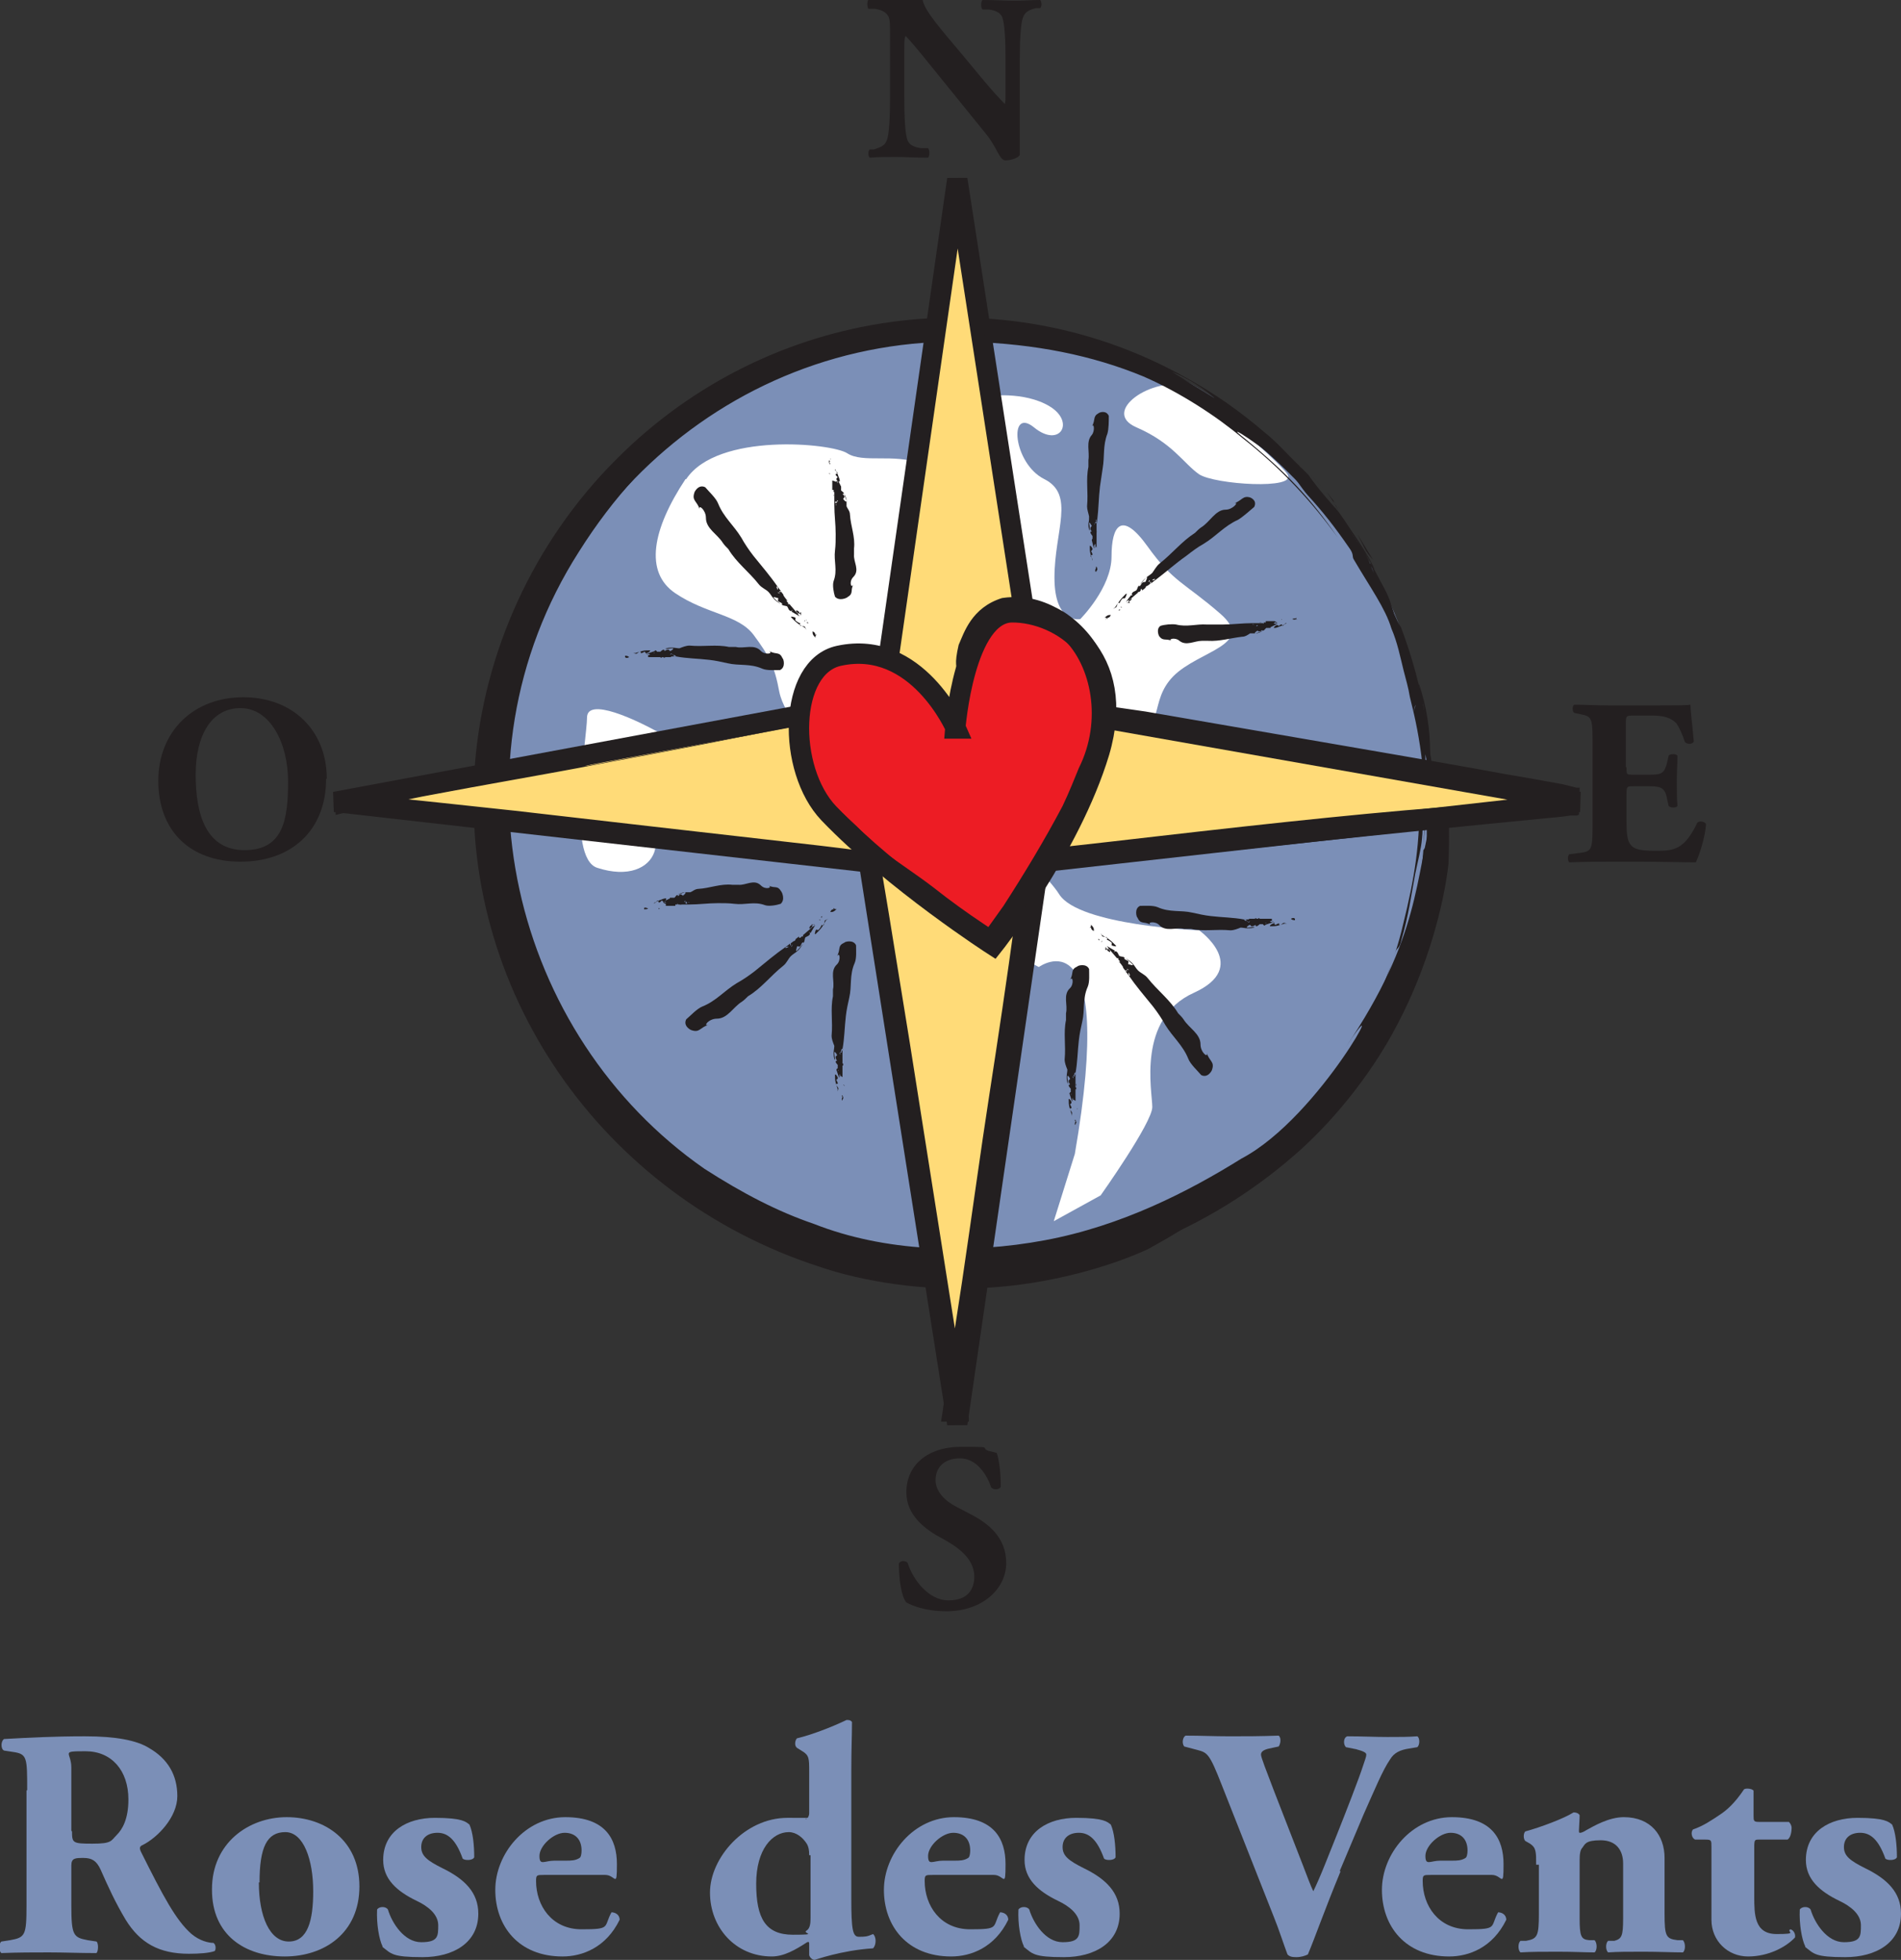 <svg viewBox="0 0 279.8 288.4" version="1.1" xmlns="http://www.w3.org/2000/svg" id="Layer_1">
  
  <rect x="0" y="0" width="279.8" height="288.4" fill="#333333" stroke="none"/>
  
  <defs>
    <style>
      .st0 {
        fill: #231f20;
      }

      .st1 {
        fill: #7b8fb7;
      }

      .st2 {
        fill: #ffdb78;
      }

      .st2, .st3 {
        stroke: #231f20;
        stroke-width: 3px;
      }

      .st4 {
        fill: #fff;
      }

      .st3 {
        fill: #ed1c24;
      }

      .st5 {
        fill: none;
      }
    </style>
  </defs>
  <g>
    <circle r="69.5" cy="117" cx="141.1" class="st1"></circle>
    <g>
      <circle r="69.5" cy="117" cx="141.1" class="st5"></circle>
      <g>
        <path d="M202.1,82.4l-2.3-3.8,1,2c.4.8.8,1.2,1.3,1.8Z" class="st0"></path>
        <polygon points="197.5 75.2 197 74.6 196.6 74.1 197.5 75.2" class="st0"></polygon>
        <path d="M192.5,69.4c.9,1,1.8,2,2.6,2.9-.7-.8-1.6-1.8-2.6-2.9Z" class="st0"></path>
        <path d="M196.4,74.1c-.2-.4-.3-.6.2,0h0s-1.4-1.8-1.4-1.8c.5.7.9,1.3,1.2,1.8Z" class="st0"></path>
        <path d="M196.4,74.1c.2.4.6,1,.7,1.2-.2-.4-.4-.8-.7-1.2Z" class="st0"></path>
        <path d="M193.9,73.7c-.5-.5,0-.7-1.1-1.7-2.4-2.6-4.7-4.5-7.2-6.6-1.1-1-2.8-2.7-4-3.5-2.8-2.2-11-5.9-6.4-3.3,6.8,3.9,10.9,7.3,15.8,12.3,4.2,4,7.4,8.6,10.6,13.6.7,1.5,1.4,2.9,2,4.3-.9-1.8-1.5-3.9-2.8-5.9-1.4-2.8-4-5.5-7-9.2Z" class="st0"></path>
        <path d="M210.8,113.2c0-.8-.3-2.3-.3-2.3,0-3.4-.5-7-1.7-10.4l.2,1.6c.5,2,.6,2.2.4.4.4,4.2,1,8,1.1,12,.1-.3.3-.2.3-1.3Z" class="st0"></path>
        <polygon points="210.7 116.9 210.5 114.6 210.5 114.7 210.7 117 210.7 116.9" class="st0"></polygon>
        <path d="M180,59.2c-8.4-5.6-17.5-9.1-26.7-10.8-.7,0-1.2,0-2.2-.2l-2.1-.5c-1.3-.2-2.7-.2-4-.3h-1.4s0,0,0,0c-.8,0-.5.1,0,.2.5,0,1,.2,1.4.2-.3,0-1-.2-1.4-.2-.6,0-1.3-.2-2.2-.2-1.2,0-2.5.2-3.9.2,1.5-.1,2.8-.2,3.9-.2h2.3s.7,0,.7,0c-3.1-.3-6.2,0-9.3,0-.7,0-1.4.1-1.9.2-2.2.4-4.4.8-5.8.8l-1.6.4h.3c-.2,0-.4,0-.6,0-2.3.6-4.6,1-6.8,1.9l-4.3,1.9s-1,.3-1.5.5c-.5.4-1.3.9-2.3,1.4,1.2-.4,2.3-.8,3.3-1.1,1.5-.4,3.1-1.7,5-1.9-1.9.2-3.5,1.5-5,1.9-1,.4-2.1.7-3.3,1.1-2,.9-4.5,2.4-6.6,3.4,2.3-1.7,4.5-2.8,6.6-3.4.9-.5,1.7-1,2.3-1.4.5-.1,1.5-.5,1.5-.5l4.3-1.9c-4.4,1.5-8.7,3.3-12.8,5.7-26.7,15.2-40.7,46.9-32.8,78.2,4.2,16.8,14.4,31.4,27.9,40.9,27.1,19.1,64.1,16.6,89.5-5.5,4.9-4.2,11.1-11.3,15.3-19.5,4.3-8.2,6.7-17.2,7.4-23.4.6-16.7-2.3-8-2.3-7.4-2.7,9.4-1.7,18-12.9,34.5,7.5-11.4-3.5,10.1-15.3,16.3-7.7,4.8-17.6,9.9-28.9,12-11.2,2.1-23.6,1.7-34-2.4-5.3-1.8-10.5-4.5-16.1-8.1-28.2-19.6-38.3-59.8-18.5-90.8,5.1-8.1,11-14.4,17.5-19.3,4.8-3.5,10.6-6.3,15.2-7.8,7.1-2.7,13.6-4,19.9-4.5-7,.5-12.1,1.6-19.4,4.3-4.9,1.9,3.1-2.1,6.6-2.8,1.4-.5,3.8-.5,5.3-.8,3.2-.6,6.1-1.1,9.6-1.3,1.5-.2,1.3.3,2.1.2,4.7,0,8.5-.2,11.4.5,2.3.3,4.3,1.1,6.2,1.6,1.2.3,2.5.7,3.7,1.1l2.5.8c-.6-.4-.8-.6-.9-.9,1.2.5,2.8,1.1,4,1.7-1.1-.6-2.8-1.2-4-1.7.2.3.3.5.9.9,5.9,1.9,12.6,5.1,18,9.3h0c-3.1-2.5-6.4-4.6-9.9-6.8,1.5.9,1.3.9-.6,0l-1.3-.9c3.3,1.3,6.4,3.2,9,5.3,0,0,1.3.8,1.9,1.2.9.7.7.8.8,1.1l1.9,1.4c-1.2-1.2-5.2-4.6-5.2-4.6Z" class="st0"></path>
        <path d="M141.1,47.3c.6,0,1.2,0,1.9,0-2.6-.3-5.2.1-7.8.1,1.4.2,3.6,0,5.9-.2Z" class="st0"></path>
      </g>
    </g>
  </g>
  <path d="M100.9,70.5c-4.9,7.4-6.1,13.7-1.5,16.8,4.6,3.1,9.2,3.1,11.5,6.1,2.3,3.1,3.1,4.6,3.8,8.4.8,3.8,4.6,6.9,4.6,6.9,0,0,5.3-3.8,8.4,4.6,3.1,8.4,4.6,10.7,4.6,10.7,0,0,3.8.8,5.3,3.8,1.5,3.1,3.6,2.5,6.1,6.9,2.5,4.3,9.2,7.6,9.2,7.6,0,0,11.5-8.4,5.3,27.5l-3.1,9.9,6.9-3.8s7.6-10.7,7.6-13-2.3-13,6.1-16.8.8-9.2.8-9.2c0,0-17.7-.7-20.6-5.3s-16.8-16-16.8-16c0,0,20.6-5.3,26.7-6.9,6.1-1.5,3.1-5.3,6.9-9.2,3.8-3.8,12.2-4.6,6.9-9.2-5.3-4.6-6.9-4.6-10.7-9.9-3.8-5.3-5.3-3.1-5.3,1.5s-4.6,9.2-4.6,9.2c0,0-3.8.8-3.8-6.1s3.1-12.2-1.5-14.5c-4.6-2.3-5.3-10.7-1.5-7.6,3.8,3.1,6.1-.8,2.3-3.1-3.8-2.3-9.2-1.5-9.2-1.5l-4.6,6.1s-1.5,5.3-5.3,3.8c-3.8-1.5-8.4,0-10.7-1.5-2.3-1.5-19.1-3.1-23.7,3.8Z" class="st4"></path>
  <path d="M174.9,56.8c-5.3-1.5-13,3.8-7.6,6.1,5.3,2.3,6.9,5.3,9.2,6.9,2.3,1.5,14.5,2.3,13,0-1.5-2.3-14.5-13-14.5-13Z" class="st4"></path>
  <path d="M98.6,108.7c-5.3-3.1-12.2-6.1-12.2-3.1s-3.1,20.6,1.5,22.1c4.6,1.5,7.6,0,8.4-2.3.8-2.3,2.3-16.8,2.3-16.8Z" class="st4"></path>
  <g>
    <path d="M176.8,176.7c-33,19.7-75.7,9-95.4-24-19.7-33-9-75.7,24-95.4,33-19.7,75.7-9,95.4,24,19.7,33,9,75.7-24,95.4Z" class="st5"></path>
    <g>
      <path d="M202.2,151.6l2.1-3.9-1.2,1.9c-.5.8-.6,1.3-.9,2Z" class="st0"></path>
      <polygon points="205.9 143.9 206.2 143.2 206.4 142.6 205.9 143.9" class="st0"></polygon>
      <path d="M208.3,136.7c-.4,1.3-.8,2.5-1.1,3.8.4-1.1.7-2.3,1.1-3.8Z" class="st0"></path>
      <path d="M206.3,142.4c.2-.4.4-.6.2.2h0s.8-2.1.8-2.1c-.3.8-.7,1.4-.9,2Z" class="st0"></path>
      <path d="M206.3,142.4c-.2.4-.6,1-.7,1.3.2-.4.5-.8.7-1.3Z" class="st0"></path>
      <path d="M205.4,140.1c.2-.7.6-.4.9-1.9,1-3.4,1.4-6.4,2-9.6.3-1.5.9-3.8,1-5.2.4-3.5-.6-12.5-.4-7.2.2,7.9-.7,13-2.4,19.9-1.3,5.6-3.6,10.8-6.3,16.1-.9,1.4-1.8,2.7-2.7,4,1.1-1.7,2.5-3.3,3.6-5.4,1.7-2.6,2.7-6.2,4.3-10.7Z" class="st0"></path>
      <path d="M180.1,174.9c.6-.5,1.8-1.4,1.8-1.4,2.9-1.8,5.7-4.1,8.1-6.8l-1.3,1c-1.5,1.4-1.6,1.6-.1.5-3.3,2.5-6.4,5-9.8,7.1.3,0,.3.1,1.3-.4Z" class="st0"></path>
      <polygon points="176.9 176.7 178.8 175.4 178.7 175.4 176.8 176.7 176.9 176.7" class="st0"></polygon>
      <path d="M210.7,120.7c.5-10.1-1.2-19.7-4.5-28.4-.4-.6-.6-1.1-1-2l-.7-2.1c-.5-1.3-1.2-2.4-1.8-3.6l-.7-1.3h0c-.4-.7-.4-.4-.2,0,.2.5.4.9.5,1.3,0-.2-.4-.9-.5-1.3-.2-.6-.5-1.2-.9-2-.7-1-1.4-2.1-2.2-3.2.9,1.2,1.6,2.3,2.2,3.2l1.1,2,.4.6c-1.3-2.8-3.2-5.3-4.9-7.9-.4-.6-.8-1.1-1.2-1.5-1.5-1.7-2.9-3.4-3.7-4.6l-1.2-1.2.2.3-.4-.5c-1.7-1.6-3.2-3.4-5.1-4.9l-3.8-2.7s-.8-.7-1.2-1.1c-.6-.3-1.4-.7-2.3-1.2,1,.8,1.8,1.6,2.7,2.2,1.1,1.1,3,1.8,4.2,3.3-1.2-1.5-3.1-2.2-4.2-3.3-.8-.7-1.7-1.4-2.7-2.2-1.9-1.2-4.4-2.6-6.3-3.9,2.6,1.1,4.7,2.5,6.3,3.9.9.5,1.7,1,2.3,1.2.4.4,1.2,1.1,1.2,1.1l3.8,2.7c-3.5-3-7.3-5.7-11.5-8-26.8-15.1-61.2-10.8-83.9,12-12.3,12.3-19.5,28.5-20.8,44.9-2.5,33,18.6,63.5,50.7,73.9,6.1,2.1,15.4,3.7,24.6,3.1,9.2-.5,18.2-3.1,23.8-5.7,14.7-8.1,5.7-6.1,5.1-5.8-9.4,2.5-16.4,7.8-36.2,6.6,13.6.6-10.5,2.2-21.8-4.8-8.1-4.2-17.5-10-25.1-18.6-7.5-8.5-13.6-19.4-15.4-30.4-1.2-5.4-1.5-11.4-1.3-18,2.3-34.3,31.7-63.6,68.5-62.5,9.6.3,18,2,25.5,5.1,5.5,2.4,10.8,5.9,14.5,9,6,4.7,10.4,9.6,14.1,14.7-4-5.8-7.6-9.6-13.6-14.5-4.1-3.2,3.4,1.6,5.8,4.2,1.2.9,2.4,3,3.4,4.1,2.2,2.4,4,4.7,6,7.6.9,1.2.4,1.3.8,1.9,2.4,4.1,4.6,7.1,5.5,10.1.9,2.1,1.3,4.2,1.8,6.2.3,1.2.7,2.5.9,3.8l.6,2.5c0-.7.1-1,.3-1.3.2,1.3.5,3,.6,4.3,0-1.3-.4-3-.6-4.3-.1.3-.3.6-.3,1.3,1.4,6.1,2.1,13.5,1.3,20.2h0c.5-4,.6-7.9.7-12.1,0,1.8-.1,1.6-.3-.5v-1.6c.7,3.5.6,7.1.2,10.5,0,0,0,1.5,0,2.3-.2,1.1-.3,1-.5,1.3l-.2,2.3c.4-1.6,1.3-6.8,1.3-6.8Z" class="st0"></path>
      <path d="M200.9,81.2c.3.5.6,1.1.9,1.7-1.1-2.4-2.8-4.4-4.1-6.6.6,1.3,1.9,3.1,3.2,4.9Z" class="st0"></path>
    </g>
  </g>
  <path d="M150.1,17.2c0,2.3,0,4.5,0,5.6-.2.4-1.2.8-2.1.8s-1.2-1.8-2.8-3.8l-8.1-10c-2-2.5-3.2-3.9-3.8-4.5-.2.3-.2.9-.2,2.2v6.8c0,2.8.1,5.4.5,6.4.3.7,1.1,1,2,1.1h1c.3.4.2,1.2,0,1.4-1.9,0-3.3-.1-4.7-.1s-2.6,0-3.9.1c-.2-.2-.3-.9,0-1.2h.6c.9-.3,1.6-.5,1.9-1.3.4-.9.5-3.6.5-6.4V5.5c0-1.9,0-2.5-.2-3-.3-.6-.8-1-2-1.2h-1c-.2-.4-.2-1.3.1-1.4,1.6,0,3.4.1,4.8.1S135.1,0,135.8,0c.3,1.6,2.6,4.2,5.8,8l2.9,3.5c1.5,1.8,2.6,3,3.4,3.8.1-.3.1-.9.1-1.6v-4.8c0-2.8-.1-5.4-.5-6.4-.3-.7-1.1-1-2-1.1h-.9c-.3-.4-.2-1.2,0-1.4,1.9,0,3.2.1,4.7.1S151.8,0,153.1,0c.2.2.3.9,0,1.2h-.6c-.9.2-1.6.5-1.9,1.3-.4.9-.5,3.6-.5,6.4v8.3Z" class="st0"></path>
  <path d="M239.4,113c0,1,0,1,1,1h2.4c1.8,0,2.2-.2,2.6-1.9l.2-.9c.2-.3,1.1-.3,1.3,0,0,1.1-.1,2.4-.1,3.7s0,2.6.1,3.7c-.2.3-1,.3-1.3,0l-.2-.9c-.3-1.7-.8-2-2.6-2h-2.4c-.9,0-1,0-1,1.1v4.2c0,1.6.1,2.7.6,3.3.5.6,1.1.9,3.7.9s4.2-.1,6.1-4.1c.3-.4,1.2-.2,1.3.2-.1,1.8-1,4.6-1.5,5.6-1.9,0-5.2-.1-8.1-.1h-4.5c-1.7,0-3.4,0-6,.1-.3-.2-.3-1,0-1.2l1.6-.2c1.6-.2,1.8-.5,1.8-3.7v-13c0-3.2-.2-3.4-1.8-3.7l-.9-.2c-.3-.2-.3-1,0-1.2,1.6,0,3.4.1,5,.1h7.4c2.2,0,4.2,0,4.7-.1,0,.6.3,3.1.5,5.4-.1.4-.9.5-1.3.1-.4-1.2-.9-2.3-1.3-2.8-.7-.7-1.7-1.1-3.4-1.1h-2.8c-1.2,0-1.2,0-1.2,1.4v6.1Z" class="st0"></path>
  <path d="M139.3,237.1c-3.2,0-5.2-.9-5.9-1.3-.7-.8-1.1-3.3-1.1-5.7.2-.5,1-.5,1.3-.1.7,2.3,3,5.5,6,5.5s3.8-1.8,3.8-3.5c0-2.8-2.7-4.5-4.7-5.6-2.5-1.3-5.3-3.4-5.3-6.8,0-3.9,3-6.7,8.1-6.7s2.6.1,4,.6c.5.1.8.2,1.2.3.3.8.6,2.7.6,5-.2.4-1,.5-1.4.1-.6-1.8-2.1-4.3-4.6-4.3s-3.6,1.5-3.6,3.2,1.4,3.1,3.2,4l2.3,1.2c2.2,1.2,4.9,3.2,4.9,7s-3.5,7.1-8.8,7.1Z" class="st0"></path>
  <path d="M48,114.6c0,7.6-5.1,12.2-12.6,12.2s-12.1-4.6-12.1-11.9,5.2-12.3,12.5-12.3,12.3,4.9,12.3,12ZM35.4,104.2c-4.3,0-6.6,4-6.6,9.8s1.5,11.1,7.2,11.1,6.4-4.5,6.4-10.1-2.6-10.8-7-10.8Z" class="st0"></path>
  <polygon points="152.9 104 232.4 118 152.9 126.9 140.9 209.5 127.9 126.9 49.3 118 129.9 103 140.9 26.4 152.9 104" class="st2"></polygon>
  <g>
    <polygon points="152.9 104 232.4 118 152.9 126.9 140.9 209.5 127.9 126.9 49.3 118 129.9 103 140.9 26.4 152.9 104" class="st5"></polygon>
    <g>
      <path d="M145,50.3l-1-6.3.4,3.2c.2,1.4.4,2.1.6,3.1Z" class="st0"></path>
      <polygon points="143.2 38.1 143 36.9 142.8 36 143.2 38.1" class="st0"></polygon>
      <path d="M141.4,27c.3,2,.6,3.8.9,5.6-.2-1.6-.5-3.5-.9-5.6Z" class="st0"></path>
      <path d="M142.7,35.8c0-.7,0-1,.2.1h0s-.6-3.3-.6-3.3c.2,1.2.3,2.2.4,3.2Z" class="st0"></path>
      <path d="M142.7,35.8c0,.7.2,1.7.2,2.1,0-.6-.1-1.3-.2-2.1Z" class="st0"></path>
      <path d="M141.1,33.2c-.2-1.1.2-.9-.2-3.1l-.3-1.9-.2-.9v-.5c0,0-.1-.2-.1-.2h0c-.3-.1,2.6-.1,1.4-.1h0s0,0,0,0h0s0,0,0,0h0c0,0-.4,3.7-.4,3.7-.3,2.4-.6,4.7-.9,7.1-.2,2.2-1.1,5.7-1.4,7.9-.7,5.2-2.1,18.5-1,10.7.8-5.9,1.5-10.7,2.1-15.4l1-7,.5-3.6.3-1.9v-1c.1,0,.2-.2.2-.2h0c-3.9-.1-1.1-.1-1.9-.1h0s0,0,0,0h0s0,0,0,0v.5c1.5,8.5,3,16.7,4.4,25.4.4,2.4.7,4.7,1.1,7.1-.4-3-.8-6.1-1.3-9.5-.6-4.5-1.9-9.9-3-16.9Z" class="st0"></path>
      <path d="M152,97c-.2-1.1-.6-3.3-.6-3.3-.5-5-1.4-10.1-2.3-15.3l.2,2.3c.5,3,.6,3.3.3.6.7,6.1,1.6,11.7,2.5,17.6,0-.4.2-.3,0-2Z" class="st0"></path>
      <polygon points="152.7 102.4 152.1 98.9 152.1 99.1 152.7 102.5 152.7 102.4" class="st0"></polygon>
      <path d="M137.5,49.2c-2.1,14.7-4.1,28.5-6.1,42,0,1-.1,1.8-.4,3.2l-.6,3.2c-.4,1.7-.3,4.5-1.2,5.3l-2.1.4h0c-1.1.3-.8.2,0,.2.8-.1,1.5-.2,2.1-.3-.4,0-1.4.2-2.1.3-.9.1-2,.3-3.2.5-1.8.4-3.6.7-5.6,1.1,2.2-.4,4-.8,5.6-1.1l3.3-.7,1-.2-13.4,2.4c-1,.2-2,.4-2.8.5-3.2.6-6.4,1.3-8.5,1.5l-2.4.4h.5c-.4,0-.6,0-.9,0l-10.1,1.8-6.7,1.4s-1.5.2-2.3.3c-.9.3-2.2.6-3.7.9,1.8-.2,3.5-.4,5.1-.7,2.3-.3,5-1.3,7.8-1.5-2.8.2-5.4,1.2-7.8,1.5-1.6.2-3.2.4-5.1.7-3.2.7-7.3,1.4-10.7,1.8,4.1-.9,7.6-1.4,10.7-1.8,1.5-.3,2.8-.6,3.7-.9.8,0,2.3-.3,2.3-.3l6.7-1.4c-6.6,1.2-13.3,2.4-20.1,3.7-5.5,1-10.9,2-16.3,3l-4,.7c-.2.5-.9-.9-.8,1.2h1c0,.1,2,.4,2,.4l8.1,1,32.3,3.8c10.8,1.2,21.6,2.5,32.6,3.8l2.1.2c-.4-1.1,0,.9,0,1.2l.6,4.1,1.3,8.3c.9,5.6,1.7,11.2,2.6,16.9,1.9,12.4,3.8,24.6,5.6,36.5l1.4,9,.7,4.5.2,1.1v.3s0,.1,0,.1h0c.9,0-2,0,2,0h0s0,0,0,0v-.6c0,0,.4-2.2.4-2.2l2.7-17.6c1.8-11.6,3.5-23,5.2-34.3l2.5-16.9,1.2-8.4.3-2.1v-.3s0,0,0,0c.3-.3-2.3,2.2-1.2,1.2h0s.1,0,.1,0h.5c0,0,1.1-.2,1.1-.2l4.2-.5c22.5-2.5,45-4.9,68.7-7.2,1.1-.1,2.3-.2,3.6-.4h.9c0,0,.2-.1.2-.1h.1s0,0,0,0c0,.9.2-7.7.1-4h0s0,0,0,0h-.5c0,0-2-.5-2-.5-2.7-.5-5.5-1-8.5-1.5-5.9-1.1-12.3-2.2-18.7-3.3-12.8-2.2-25.5-4.4-34.2-5.9-23.4-3.5-11.6,0-10.5.3,14.1,3.7,25.4,5,54.4,10.9-9.9-1.9-6.2-1.5,2.3,0,4.2.7,9.7,1.7,15.2,2.8l1,.2h.5c0,0,.3.1.3.1h0s0,0,0,0c.1-3.7,0-1,0-1.8h0s-.1,0-.1,0l-2.1.2-4.2.4c-2.7.2-5.3.4-7.7.6-13.7.9-30.3,2.7-47.7,4.7-4.3.5-8.7,1-13.2,1.5l-3.3.4h-.8c0,0-.4.1-.4.1h0c1.5-1.4-2,2-1.7,1.6h0s0,.1,0,.1v.2s-.3,1.7-.3,1.7l-.9,6.6c-1.2,8.8-2.5,17.5-3.8,25.9-1.3,8.4-2.5,17.3-4,27.4-1,6.5-2,12.9-2.9,19.4l-.2,1.2h0c1.8,0-4.1,0,4.1,0h0c0,0,0-.2,0-.2v-.3s-.1-.6-.1-.6l-.4-2.4-.7-4.8-1.5-9.5-6-38-3.1-19.1-.8-4.8-.4-2.4v-.3c1.5,1.5-2.2-2.1-1.8-1.7h0s0,0,0,0h-.2s-.6,0-.6,0h-1.2c0-.1-9.8-1.2-9.8-1.2-13.1-1.5-26.4-3-40.2-4.6-7.3-.8-14.1-1.5-20.7-2.2l-4.9-.5h-.6c0,0-.3,0-.3,0h0s0,0,0,0c0,1.5-.1-3.3.1,3.3h0s0,0,0,0h.1s1.2-.3,1.2-.3l2.3-.5c3.1-.6,6.2-1.3,9.2-1.9,8.9-1.7,18.4-3.3,25.6-4.7,11.3-2.1,21.1-4,30.4-5.9-10.4,2-18,3.5-29.7,5.7-7.8,1.5,5.3-1.4,10.4-2.5,2.2-.5,5.7-.8,7.9-1.2,4.8-.9,9.2-1.9,14.3-2.9,2.2-.5,2-.1,3.1-.3,1.7-.3,3.4-.7,4.9-1,.6-.4-.4.8,1.4-1v-.6c0,0,.2-1.1.2-1.1l.2-2.2c.3-2.8.6-5.3.9-7.6.5-3.4,1-6.5,1.5-9.5.3-1.9.6-3.8.9-5.8l.5-3.9c-.2,1-.4,1.4-.6,1.7.3-1.9.7-4.5,1-6.3-.3,1.9-.7,4.5-1,6.3.2-.3.4-.7.6-1.7,1.1-9.3,2.5-20,3.8-30h0c-.8,6-1.6,11.6-2.7,17.6.4-2.6.5-2.3,0,.7l-.5,2.3c.7-5.2,1.3-10.4,2.2-15.3,0,0,.2-2.2.4-3.3.3-1.6.4-1.5.5-1.9l.5-3.5c-.5,2.4-1.8,10-1.8,10Z" class="st0"></path>
      <path d="M123.8,104c.8-.2,1.8-.3,2.8-.5l-11.2,2c2-.2,5.2-.9,8.4-1.5Z" class="st0"></path>
    </g>
  </g>
  <path d="M140.6,107.2s1.3-17.1,8.4-17.1,17,6.4,12.8,20.6c-4.3,14.2-15.6,28.4-15.6,28.4,0,0-14.6-9.4-24.2-19.4-6.2-6.5-6-21.6,1.5-23.2,11.5-2.5,17.2,10.7,17.2,10.7Z" class="st3"></path>
  <g>
    <path d="M140.6,107.2s1.3-17.1,8.4-17.1,17,6.4,12.8,20.6c-4.3,14.2-15.6,28.4-15.6,28.4,0,0-14.6-9.4-24.2-19.4-6.2-6.5-6-21.6,1.5-23.2,11.5-2.5,17.2,10.7,17.2,10.7Z" class="st5"></path>
    <g>
      <path d="M124.9,95.8l-1.5.2h.8c.3,0,.5,0,.7-.2Z" class="st0"></path>
      <polygon points="122.1 96.4 121.8 96.4 121.6 96.6 122.1 96.4" class="st0"></polygon>
      <path d="M120,98c.4-.3.6-.7,1-.9-.4.2-.7.5-1,.9Z" class="st0"></path>
      <path d="M121.7,96.7c-.2,0-.3,0,0-.1h0s-.7.5-.7.5l.7-.3Z" class="st0"></path>
      <path d="M121.7,96.7c.2,0,.4-.1.5-.1-.2,0-.3,0-.5.1Z" class="st0"></path>
      <path d="M121.8,98.1c-.1.2-.3-.2-.6.2-.7.8-1.1,1.6-1.5,2.5-.1.4-.8,1-.8,1.5-.3,1.1-.1,4,0,2.3.4-2.4.8-4.1,2.1-5.7,1-1.4,2.6-1.9,4.5-2.2h1.5c-.6,0-1.3-.2-2.1,0-1,0-2.2.5-3.2,1.4Z" class="st0"></path>
      <path d="M134.9,99.3c-.2-.1-.7-.4-.7-.4-.7-.9-1.9-1.5-3-1.9l.4.4c.6.3.7.2.2,0,1.2.8,2.2,1.6,3.2,2.4,0-.1,0-.2-.2-.5Z" class="st0"></path>
      <polygon points="135.7 100.3 135.1 99.8 135.1 99.8 135.7 100.3 135.7 100.3" class="st0"></polygon>
      <path d="M117.8,103c-.7,3.3-.5,6.5.2,9.5.1.2.2.4.3.7v.7c.1,0,.6,1.3.6,1.3l.2.4h0c.1.2.2.1.1,0v-.5c0,0,0,.3,0,.5l.2.7.6,1.1c-.3-.4-.5-.8-.6-1.1l-.4-.7v-.2c.3.9.8,1.9,1.3,2.7.1.2.3.4.4.5.5.5,1,1.1,1.2,1.5l.4.4h0c0,0,.1,0,.1,0l1.6,1.7,1.2.9s.2.3.3.5c.2,0,.5.2.8.5l-.7-1c-.3-.5-1.1-.5-1.3-1.2.2.7,1,.7,1.3,1.2l.7,1c.6.4,1.2,1.1,1.7,1.7-.8-.5-1.3-1.2-1.7-1.7-.3-.2-.5-.4-.8-.5,0-.2-.3-.5-.3-.5l-1.2-.9c1.1,1.1,2.2,2.1,3.3,3.2,3.7,3.4,7.5,6.4,11.4,9.3,2,1.5,4,2.9,6,4.3.7,0-.4.6,1.7.3l.6-.7,1.2-1.5,2.3-3.1c3.3-4.6,6.2-9.3,8.7-14.1,2.4-4.8,4.5-9.6,4.8-15.2.4-5.4-2.3-11.4-7.5-14.7-2.1-1.2-4.9-2.6-9-2-4.5,1.4-5.6,5.1-6.4,6.9-1.3,5.6,1.1,3.1,1.2,3,1.1-1.4,1.7-2.6,2.6-4.1,1-1.4,2.4-3.3,5.3-2.4-4.3-.7,3.7-1.1,6.3,2.6,4.1,3.9,5.8,12,2.3,19-.7,1.7-1.4,3.5-2.4,5.6-2.7,5.1-5.6,9.9-8.7,14.7l-2.5,3.5-.6.9-.2.2h0c1.2-.2-2.7.4,2.7-.4h0s0,0,0,0h0s-.1-.1-.1-.1l-.5-.3-1.8-1.2c-2.4-1.6-4.9-3.4-7.3-5.3-2.6-2-5-3.5-7.2-5.2-1.6-1.3-3.1-2.8-4.2-3.9-1.9-1.8-3.5-3.1-4.6-4.7,1.2,1.8,2.5,2.8,4.4,4.6,1.3,1.2-1.2-.5-2.1-1.3-.4-.3-.7-1.1-1.1-1.4-.7-.7-1.3-1.4-1.9-2.3-.3-.4,0-.5,0-.7-.7-1.3-1.5-2.3-1.7-3.3-.2-.7-.2-1.4-.3-2.1v-1.3c-.1,0-.3-.8-.3-.8,0,.2-.2.3-.3.4,0-.4,0-1,0-1.4,0,.4,0,1,0,1.4.1,0,.2-.2.3-.4-.3-2-.3-4.4.3-6.5h0c-.4,1.3-.7,2.5-1,3.8.1-.6.2-.5.2.2l-.2.5c0-1.2,0-2.4.5-3.4,0,0,0-.5.1-.7.2-.3.2-.3.4-.3l.3-.7c-.4.4-1.1,2-1.1,2Z" class="st0"></path>
      <path d="M119.5,116.3l-.3-.6c.3.8.7,1.6,1.2,2.3,0-.5-.6-1-.9-1.7Z" class="st0"></path>
    </g>
  </g>
  <g>
    <line y2="135.4" x2="190.9" y1="134.7" x1="167.3" class="st5"></line>
    <g>
      <path d="M189,135h-.2s.1,0,.1,0c0,0,0,0,.1,0Z" class="st0"></path>
      <polygon points="188.5 134.9 188.5 134.9 188.5 134.9 188.5 134.9" class="st0"></polygon>
      <path d="M188.1,135h.2s-.2,0-.2,0Z" class="st0"></path>
      <path d="M188.5,135.1s0,0,0-.1h0s-.1,0-.1,0h.1Z" class="st0"></path>
      <path d="M188.5,135.1h0c0,.1,0,0,0,0Z" class="st0"></path>
      <path d="M188.3,136.1s0-.3-.1-.2c-.2,0-.4.2-.5.2,0,0-.2-.3-.3-.2-.2,0-.7.4-.4.4.4,0,.7,0,1.1-.1l1-.3h.3s-.4-.1-.4-.1c-.2,0-.4.3-.6.3Z" class="st0"></path>
      <path d="M190.7,135.2s-.1,0-.1,0c-.2-.2-.4-.1-.6,0h0c.1.1.1,0,0,0,.2.2.4.2.6.2,0,0,0-.2,0-.2Z" class="st0"></path>
      <polygon points="190.9 135.4 190.8 135.4 190.8 135.4 190.9 135.4 190.9 135.4" class="st0"></polygon>
      <path d="M187.2,135.2h-1.6s0,0-.1,0h-.1c0-.1-.2-.1-.2-.1h0s0,0,0,0c0,0,0,0,0,.1h0c0,.1,0,0,0,0h-.1c0,0-.2,0-.2,0h.2s.1,0,.1,0h0s-.5,0-.5,0h-.1c-.1,0-.2,0-.3,0h0s0,0,0,0h0s-.4,0-.4,0l-.3.2s0,0,0-.1h-.1c0,.1.2.4.2.4,0,.1.2-.3.3,0,0-.3-.2.2-.3,0l-.2-.2c-.1,0-.3,0-.4-.2.2-.1.3,0,.4.2h.1c0,0,0,0,0,0l.3-.2h-.8c-1.6-.3-3.2-.3-4.9-.5-.9-.1-1.8-.3-2.7-.5-1.7-.4-3.3,0-5.1-.8-.7-.3-1.9-.2-2.6-.2-.9.4-.5,1.7-.4,1.7.5,1.1.9.5,2,1.1-.7-.4.6-.6,1.2,0,1,1.1,2.5.3,3.7.6.3,0,.6,0,1,0,1.9.4,3.7,0,5.8.2.5,0,1-.2,1.5-.4.3,0,.7.1,1,.1.4,0,.8,0,1.1-.2-.4,0-.7.1-1.1.1-.3,0,.2-.4.4-.4,0,0,.2.3.3.2.2,0,.3-.1.5-.2,0,0,0,.2.1.2.3,0,.5-.4.6-.3h.4c0,.1.2.2.2.2h.1c0,0,0-.4,0-.4h.2c0,.1-.2,0-.2,0v.3c0,0,1.2-.4,1.2-.4h0c-.2,0-.4,0-.6-.2,0,0,0,.1,0,.2h0c.2-.2.4-.3.6,0,0,0,0,0,.1,0,0,0,0,.1,0,.2h.1c0-.2-.4-.4-.4-.4Z" class="st0"></path>
      <path d="M185,135.1h.1s-.4,0-.4,0c0,.1.2.1.3,0Z" class="st0"></path>
    </g>
  </g>
  <g>
    <line y2="136.2" x2="160.4" y1="157.6" x1="178.7" class="st5"></line>
    <g>
      <path d="M161.6,138.2l.2.2v-.2c0,0,0,0-.2,0Z" class="st0"></path>
      <polygon points="161.9 138.6 162 138.7 162 138.7 161.9 138.6" class="st0"></polygon>
      <path d="M162.3,139l-.2-.2.2.2Z" class="st0"></path>
      <path d="M162.1,138.6c0,0,0,0,0,0h0s.1,0,.1,0v-.2Z" class="st0"></path>
      <path d="M162.1,138.6h0c0-.1,0,0,0,0Z" class="st0"></path>
      <path d="M163,138.1c0,0-.2.2,0,.2.2.1.4.2.6.4.1,0,0,.4,0,.4.2.1.9.3.6,0-.4-.4-.6-.6-1-.9l-1-.6-.2-.3.2.4c0,.2.5.1.8.3Z" class="st0"></path>
      <path d="M160.4,136.5c0,0,.2,0,.2,0,0,.3.2.4.4.5v-.2c0,0-.1,0,0,0,0-.3-.2-.5-.4-.7,0,0-.1.1,0,.2Z" class="st0"></path>
      <polygon points="160.4 136.2 160.5 136.3 160.5 136.3 160.4 136.2 160.4 136.2" class="st0"></polygon>
      <path d="M163.2,139.6l1.2,1.4c0,0,.1,0,.2,0v.2s.2.2.2.2h0c0,0,0,0,0,0,0,0,0,0,0,0h0c0-.1,0,0,0,0v.2s.2.2.2.2l-.2-.2h-.1c0,0,0-.1,0-.1l.4.5h0c.1.2.2.2.2.4h0c0,0,0,0,0,0h0s.3.4.3.4h.3c0,.1,0,.2,0,.3h.2s0-.3,0-.3c0-.2-.4,0-.2-.3-.1.3.3,0,.2.3v.3c0,0,.2.2.2.5-.2,0-.2-.3-.2-.5h-.2c0,0,0-.2,0-.2h-.3c0-.1.5.6.5.6,1.1,1.6,2.3,3,3.6,4.6.7.9,1.3,1.8,1.8,2.7,1.1,1.8,2.6,3,3.4,5,.3.8,1.4,1.8,1.9,2.4,1,.5,1.6-.7,1.6-.8.4-1.2-.4-1.2-.8-2.5.3.9-.9,0-.9-1.2,0-1.6-1.7-2.4-2.5-3.7-.2-.3-.5-.6-.8-.9-1.2-2-3-3.3-4.5-5.2-.4-.5-1-.7-1.4-1.1-.3-.3-.5-.7-.7-.9-.3-.4-.7-.6-1.1-.9.3.3.6.5,1,.9.2.3-.4,0-.6,0-.1,0,0-.4,0-.4-.1-.2-.4-.2-.6-.4-.1,0,.1-.2,0-.2-.3-.2-.7-.1-.8-.3l-.2-.4-.2-.2h-.2c0,0-.2.2-.2.2v-.3c-.1,0,0,.3,0,.3l.2-.3-1.2-.7h0c.2.2.3.4.4.7,0-.1,0-.2.1,0v.2c-.3-.1-.5-.2-.4-.5,0,0-.1,0-.2,0,0,0,0-.1,0-.2h-.1c0,0,0,.4,0,.4Z" class="st0"></path>
      <path d="M164.9,141.6h0c0,0,.3.3.3.3,0-.2,0-.2-.2-.3Z" class="st0"></path>
    </g>
  </g>
  <g>
    <line y2="96.5" x2="91.7" y1="97.3" x1="115.4" class="st5"></line>
    <g>
      <path d="M93.6,96.9h.2s-.1,0-.1,0c0,0,0,0-.1,0Z" class="st0"></path>
      <polygon points="94.1 97 94.1 97 94.2 97 94.1 97" class="st0"></polygon>
      <path d="M94.5,96.9h-.2s.2,0,.2,0Z" class="st0"></path>
      <path d="M94.2,96.9s0,0,0,.1h0s.1,0,.1,0h-.1Z" class="st0"></path>
      <path d="M94.2,96.9h0c0-.1,0,0,0,0Z" class="st0"></path>
      <path d="M94.3,95.9s0,.3.1.2c.2,0,.4-.2.5-.2,0,0,.2.3.3.2.2,0,.7-.4.4-.4-.4,0-.7,0-1.1.1l-1,.3h-.3s.4.1.4.1c.2,0,.4-.3.6-.3Z" class="st0"></path>
      <path d="M91.9,96.7s.1,0,.1,0c.2.2.4.1.6,0h0c-.1-.1-.1,0,0,0-.2-.2-.4-.2-.6-.2,0,0,0,.2,0,.2Z" class="st0"></path>
      <polygon points="91.7 96.5 91.8 96.5 91.8 96.5 91.7 96.5 91.7 96.5" class="st0"></polygon>
      <path d="M95.4,96.7h1.6s0,0,.1,0h.1c0,.1.2.1.2.1h0s0,0,0,0c0,0,0,0,0-.1h0c0-.1,0,0,0,0h.1c0,0,.2,0,.2,0h-.2s-.1,0-.1,0h0s.5,0,.5,0h.1c.1,0,.2,0,.3,0h0s0,0,0,0h0s.4,0,.4,0l.3-.2s0,0,0,.1h.1c0-.1-.2-.4-.2-.4,0-.1-.2.3-.3,0,0,.3.2-.2.3,0l.2.2c.1,0,.3,0,.4.2-.2.1-.3,0-.4-.2h-.1c0,0,0,0,0,0l-.3.2h.8c1.6.3,3.2.3,4.9.5.9.1,1.8.3,2.7.5,1.7.4,3.3,0,5.1.8.7.3,1.9.2,2.6.2.9-.4.5-1.7.4-1.7-.5-1.1-.9-.5-2-1.1.7.4-.6.6-1.2,0-1-1.1-2.5-.3-3.7-.6-.3,0-.6,0-1,0-1.9-.4-3.7,0-5.8-.2-.5,0-1,.2-1.5.4-.3,0-.7-.1-1-.1-.4,0-.8,0-1.1.2.4,0,.7-.1,1.1-.1.3,0-.2.4-.4.4,0,0-.2-.3-.3-.2-.2,0-.3.1-.5.2,0,0,0-.2-.1-.2-.3,0-.5.4-.6.3h-.4c0-.1-.2-.2-.2-.2h-.1c0,0,0,.4,0,.4h-.2c0-.1.2,0,.2,0v-.3c0,0-1.2.4-1.2.4h0c.2,0,.4,0,.6.2,0,0,0-.1,0-.2h0c-.2.2-.4.3-.6,0,0,0,0,0-.1,0,0,0,0-.1,0-.2h-.1c0,.2.4.4.4.4Z" class="st0"></path>
      <path d="M97.6,96.8h-.1s.4,0,.4,0c0-.1-.2-.1-.3,0Z" class="st0"></path>
    </g>
  </g>
  <g>
    <line y2="165.7" x2="158.1" y1="142" x1="158.9" class="st5"></line>
    <g>
      <path d="M158.6,163.7v-.2s0,.1,0,.1c0,0,0,0,0,.1Z" class="st0"></path>
      <polygon points="158.6 163.3 158.6 163.2 158.6 163.2 158.6 163.3" class="st0"></polygon>
      <path d="M158.5,162.9v.2s0-.2,0-.2Z" class="st0"></path>
      <path d="M158.5,163.2s0,0,.1,0h0s0-.1,0-.1h0Z" class="st0"></path>
      <path d="M158.5,163.2h-.1c0,0,.1,0,.1,0Z" class="st0"></path>
      <path d="M157.5,163.1s.3,0,.2-.1c0-.2-.2-.4-.2-.5,0,0,.3-.2.2-.3,0-.2-.4-.7-.4-.4,0,.4,0,.7.1,1.1l.3,1v.3s.1-.4.1-.4c0-.2-.3-.4-.3-.6Z" class="st0"></path>
      <path d="M158.3,165.5s0-.1,0-.1c.2-.2.1-.4,0-.6h-.1c0,.2,0,.2.2.1-.2.2-.2.4-.2.6,0,0,.2,0,.2,0Z" class="st0"></path>
      <polygon points="158.1 165.7 158.1 165.5 158.1 165.5 158.1 165.7 158.1 165.7" class="st0"></polygon>
      <path d="M158.3,162v-1.6s0,0,0-.1h.1c0-.1,0-.3,0-.3h0c0,0,0,0,0,0,0,0,0,0-.1,0h-.1c0,0,.1,0,.1,0h0c0-.1,0-.3,0-.3v.2s0,.1,0,.1h0s0-.5,0-.5h0c0-.2,0-.3,0-.4h0c0,0,0,0,0,0h0s0-.4,0-.4l-.2-.3s0,0,.1,0h-.1c0-.1-.2,0-.2,0-.1,0,.3.2,0,.3.3,0-.2-.2,0-.3l.2-.2c0-.1,0-.3.2-.4.1.2,0,.3-.2.4h.1c0,.2-.1.2-.1.2l.2.3v-.8c.3-1.6.3-3.2.5-4.9.1-.9.3-1.8.5-2.7.4-1.7,0-3.3.8-5.1.3-.7.2-1.9.2-2.6-.4-.9-1.7-.5-1.7-.4-1.1.5-.5.9-1.1,2,.4-.7.6.6,0,1.2-1.1,1-.3,2.5-.6,3.7,0,.3,0,.6,0,1-.4,1.9,0,3.7-.2,5.8,0,.5.2,1,.4,1.5,0,.3-.1.7-.1,1,0,.4,0,.8.2,1.1,0-.4-.1-.7-.1-1.1,0-.3.4.2.4.4,0,0-.3.2-.2.3,0,.2.1.3.2.5,0,0-.2,0-.2.1,0,.3.4.5.3.6v.4c-.1,0-.2.2-.2.2h0c0,.1.3,0,.3,0v.2c-.1,0,0-.2,0-.2h-.3c0,0,.4,1.2.4,1.2h0c0-.2,0-.4.2-.7,0,0-.1,0-.2,0h.1c0,.1.1.3,0,.5,0,0,0,0,0,.1,0,0-.1,0-.2,0h0c.1,0,.3-.2.3-.2Z" class="st0"></path>
      <path d="M158.4,159.8h0c0,.1,0-.3,0-.3-.1,0-.1.2,0,.3Z" class="st0"></path>
    </g>
  </g>
  <g>
    <line y2="93.7" x2="120.2" y1="72.4" x1="101.9" class="st5"></line>
    <g>
      <path d="M119,91.7l-.2-.2v.2c0,0,0,0,.2,0Z" class="st0"></path>
      <polygon points="118.7 91.3 118.7 91.2 118.6 91.2 118.7 91.3" class="st0"></polygon>
      <path d="M118.3,91l.2.2-.2-.2Z" class="st0"></path>
      <path d="M118.5,91.3c0,0,0,0,0,0h0s-.1,0-.1,0v.2Z" class="st0"></path>
      <path d="M118.5,91.3h0c0,.1,0,0,0,0Z" class="st0"></path>
      <path d="M117.7,91.9c0,0,.2-.2,0-.2-.2-.1-.4-.2-.6-.4-.1,0,0-.4,0-.4-.2-.1-.9-.3-.6,0,.4.4.6.6,1,.9l1,.6.2.3-.2-.4c0-.2-.5-.1-.8-.3Z" class="st0"></path>
      <path d="M120.2,93.4c0,0-.2,0-.2,0,0-.3-.2-.4-.4-.5v.2c0,0,.1,0,0,0,0,.3.2.5.4.7,0,0,.1-.1,0-.2Z" class="st0"></path>
      <polygon points="120.3 93.7 120.1 93.6 120.1 93.6 120.3 93.7 120.3 93.7" class="st0"></polygon>
      <path d="M117.4,90.3l-1.2-1.4c0,0-.1,0-.2,0v-.2s-.2-.2-.2-.2h0c0,0,0,0,0,0,0,0,0,0,0,0h0c0,.1,0,0,0,0v-.2s-.2-.2-.2-.2l.2.2h.1c0,0,0,.1,0,.1l-.4-.5h0c-.1-.2-.2-.2-.2-.4h0c0,0,0,0,0,0h0s-.3-.4-.3-.4h-.3c0-.1,0-.2,0-.3h-.2s0,.3,0,.3c0,.2.4,0,.2.3.1-.3-.3,0-.2-.3v-.3c0,0-.2-.2-.2-.5.2,0,.2.3.2.5h.2c0,0,0,.2,0,.2h.3c0,.1-.5-.6-.5-.6-1.1-1.6-2.3-3-3.6-4.6-.7-.9-1.3-1.8-1.8-2.7-1.1-1.8-2.6-3-3.4-5-.3-.8-1.4-1.8-1.9-2.4-1-.5-1.6.7-1.6.8-.4,1.2.4,1.2.8,2.5-.3-.9.9,0,.9,1.2,0,1.6,1.7,2.4,2.5,3.7.2.3.5.6.8.9,1.2,2,3,3.3,4.5,5.2.4.5,1,.7,1.4,1.1.3.3.5.7.7.9.3.4.7.6,1.1.9-.3-.3-.6-.5-1-.9-.2-.3.4,0,.6,0,.1,0,0,.4,0,.4.1.2.4.2.6.4.1,0-.1.2,0,.2.3.2.7.1.8.3l.2.4.2.2h.2c0,0,.2-.2.2-.2v.3c.1,0,0-.3,0-.3l-.2.3,1.2.7h0c-.2-.2-.3-.4-.4-.7,0,.1,0,.2-.1,0v-.2c.3.1.5.2.4.5,0,0,.1,0,.2,0,0,0,0,.1,0,.2h.1c0,0,0-.4,0-.4Z" class="st0"></path>
      <path d="M115.7,88.3h0c0,0-.3-.3-.3-.3,0,.2,0,.2.2.3Z" class="st0"></path>
    </g>
  </g>
  <g>
    <line y2="67.5" x2="122.2" y1="88.1" x1="124.5" class="st5"></line>
    <g>
      <path d="M122,69.2v.2s0-.1,0-.1c0,0,0,0,0,0Z" class="st0"></path>
      <polygon points="122 69.6 122 69.7 122.1 69.7 122 69.6" class="st0"></polygon>
      <path d="M122.2,70v-.2s0,.2,0,.2Z" class="st0"></path>
      <polygon points="122.2 69.7 122.1 69.7 122.1 69.7 122.1 69.8 122.2 69.7" class="st0"></polygon>
      <path d="M122.2,69.7h0c0,0,0,0,0,0Z" class="st0"></path>
      <path d="M123.2,69.7s-.2,0-.2.1c0,.2.2.3.3.4,0,0-.2.2-.2.3,0,.2.5.5.5.3,0-.4-.2-.6-.3-1l-.4-.8v-.2s0,.3,0,.3c0,.2.3.3.4.5Z" class="st0"></path>
      <path d="M122,67.7h.1c-.2.3,0,.4,0,.6h.1c0-.2-.1-.2-.2,0,.1-.2.2-.4.1-.6h-.2Z" class="st0"></path>
      <polygon points="122.2 67.5 122.2 67.6 122.3 67.6 122.2 67.5 122.2 67.5" class="st0"></polygon>
      <path d="M122.5,70.7v1.4c.2,0,.2,0,.2,0h0c0,.1,0,.3,0,.3h0c0,0,0,0,0,0h.1s0,0,0,0h0c0,0,0,.2,0,.2v.2s0-.2,0-.2h0c0-.1,0-.1,0-.1v.4s0,0,0,0c0,.1,0,.2,0,.3h0c0,0,0,0,0,0h0v.4l.2.2s0,0-.1,0h.2c0,.1.2,0,.2,0,.1,0-.3-.1,0-.3-.3.1.2.2,0,.3l-.2.2c0,0,0,.2,0,.4-.1-.1,0-.2,0-.4h-.2c0-.1.1-.2.1-.2l-.2-.2v.7c0,1.5.2,2.8.2,4.3,0,.8,0,1.6-.1,2.4-.2,1.6.4,2.9-.2,4.5-.2.6,0,1.7.2,2.3.6.7,1.7.2,1.8.1,1-.6.4-.9.9-1.9-.3.7-.7-.4,0-1.1,1-1,0-2.2.1-3.3,0-.3,0-.6,0-.9.2-1.7-.5-3.3-.6-5,0-.5-.4-.9-.5-1.2,0-.3,0-.6,0-.8,0-.4-.2-.7-.3-1,0,.3.2.6.3,1,0,.3-.4-.1-.5-.3,0,0,.2-.2.2-.3,0-.2-.2-.3-.3-.4,0,0,.2,0,.2-.1,0-.2-.5-.4-.4-.5v-.3c0,0,0-.2,0-.2h0c0-.1-.3,0-.3,0v-.2c0,0,0,.2,0,.2h.3c0,0-.5-1-.5-1h0c0,.2,0,.4-.1.6,0,0,.1,0,.2,0h-.1c0,0-.2-.2,0-.4h-.1c0,0,.2-.2.2-.2h0c-.1,0-.3.3-.3.3Z" class="st0"></path>
      <path d="M122.7,72.7h0c0,0,0,.3,0,.3.1,0,0-.2,0-.3Z" class="st0"></path>
    </g>
  </g>
  <g>
    <line y2="162.1" x2="123.8" y1="138.5" x1="124.5" class="st5"></line>
    <g>
      <path d="M124.2,160.2v-.2s0,.1,0,.1c0,0,0,0,0,.1Z" class="st0"></path>
      <polygon points="124.3 159.8 124.3 159.7 124.2 159.7 124.3 159.8" class="st0"></polygon>
      <path d="M124.2,159.3v.2s0-.2,0-.2Z" class="st0"></path>
      <path d="M124.1,159.7s0,0,.1,0h0s0-.1,0-.1h0Z" class="st0"></path>
      <path d="M124.1,159.7h-.1c0,0,.1,0,.1,0Z" class="st0"></path>
      <path d="M123.1,159.5s.3,0,.2-.1c0-.2-.2-.4-.2-.5,0,0,.3-.2.2-.3,0-.2-.4-.7-.4-.4,0,.4,0,.7.1,1.1l.3,1v.3s.1-.4.1-.4c0-.2-.3-.4-.3-.6Z" class="st0"></path>
      <path d="M124,161.9s0-.1,0-.1c.2-.2.1-.4,0-.6h-.1c0,.2,0,.2.2.1-.2.2-.2.4-.2.6,0,0,.2,0,.2,0Z" class="st0"></path>
      <polygon points="123.8 162.1 123.8 162 123.8 162 123.8 162.1 123.8 162.1" class="st0"></polygon>
      <path d="M124,158.5v-1.6s0,0,0-.1h.1c0-.1,0-.3,0-.3h0c0,0,0,0,0,0,0,0,0,0-.1,0h-.1c0,0,.1,0,.1,0h0c0-.1,0-.3,0-.3v.2s0,.1,0,.1h0s0-.5,0-.5h0c0-.2,0-.3,0-.4h0c0,0,0,0,0,0h0s0-.4,0-.4l-.2-.3s0,0,.1,0h-.1c0-.1-.2,0-.2,0-.1,0,.3.2,0,.3.3,0-.2-.2,0-.3l.2-.2c0-.1,0-.3.2-.4.1.2,0,.3-.2.4h.1c0,.2-.1.2-.1.2l.2.3v-.8c.3-1.6.3-3.2.5-4.9.1-.9.3-1.8.5-2.7.4-1.7,0-3.3.8-5.1.3-.7.2-1.9.2-2.6-.4-.9-1.7-.5-1.7-.4-1.1.5-.5.9-1.1,2,.4-.7.6.6,0,1.2-1.1,1-.3,2.5-.6,3.7,0,.3,0,.6,0,1-.4,1.9,0,3.7-.2,5.8,0,.5.2,1,.4,1.5,0,.3-.1.7-.1,1,0,.4,0,.8.2,1.1,0-.4-.1-.7-.1-1.1,0-.3.4.2.4.4,0,0-.3.2-.2.3,0,.2.1.3.2.5,0,0-.2,0-.2.1,0,.3.4.5.3.6v.4c-.1,0-.2.2-.2.2h0c0,.1.3,0,.3,0v.2c-.1,0,0-.2,0-.2h-.3c0,0,.4,1.2.4,1.2h0c0-.2,0-.4.2-.7,0,0-.1,0-.2,0h.1c0,.1.1.3,0,.5,0,0,0,0,0,.1,0,0-.1,0-.2,0h0c.1,0,.3-.2.3-.2Z" class="st0"></path>
      <path d="M124,156.2h0c0,.1,0-.3,0-.3-.1,0-.1.2,0,.3Z" class="st0"></path>
    </g>
  </g>
  <g>
    <line y2="133.6" x2="123" y1="151.9" x1="101.6" class="st5"></line>
    <g>
      <path d="M121,134.8l-.2.2h.2c0,0,0,0,0-.2Z" class="st0"></path>
      <polygon points="120.5 135.2 120.5 135.2 120.5 135.2 120.5 135.2" class="st0"></polygon>
      <path d="M120.2,135.5l.2-.2-.2.2Z" class="st0"></path>
      <path d="M120.6,135.3c0,0,0,0,0,0h0s0,.1,0,.1h.2Z" class="st0"></path>
      <path d="M120.6,135.3h.1s-.1,0-.1,0Z" class="st0"></path>
      <path d="M121.1,136.2c0,0-.2-.2-.2,0-.1.2-.2.4-.4.6,0,.1-.4,0-.4,0-.1.2-.3.9,0,.6.4-.4.6-.6.9-1l.6-1,.3-.2-.4.2c-.2,0-.1.5-.3.8Z" class="st0"></path>
      <path d="M122.7,133.6c0,0,0,.2,0,.2-.3,0-.4.2-.5.4h.2c0,0,0-.1,0,0,.3,0,.5-.2.7-.4,0,0-.1-.1-.2,0Z" class="st0"></path>
      <polygon points="123 133.6 122.9 133.7 122.9 133.7 123 133.6 123 133.6" class="st0"></polygon>
      <path d="M119.6,136.4l-1.4,1.2c0,0,0,.1,0,.2h-.2s-.2.2-.2.2h0c0,0,0,0,0,0,0,0,0,0,0,0h.1s-.1,0-.1,0h-.2s-.2.2-.2.2l.2-.2h0c0-.1,0-.2,0-.2l-.5.4h0c0,.2-.2.3-.3.3h0c0,0,0,0,0,0h0s-.4.3-.4.3v.3c-.1,0-.2,0-.3,0v.2s.3,0,.3,0c.2,0,0-.4.3-.2-.3-.1,0,.3-.3.2h-.3c0,0-.2.2-.5.2,0-.2.3-.2.5-.2v-.2c0,0,.2,0,.2,0v-.3c.1,0-.6.5-.6.5-1.6,1.1-3,2.3-4.6,3.6-.9.7-1.8,1.3-2.7,1.8-1.8,1.1-3,2.6-5,3.4-.8.3-1.8,1.4-2.4,1.9-.5,1,.7,1.6.8,1.6,1.2.4,1.2-.4,2.5-.8-.9.3,0-.9,1.2-.9,1.6,0,2.4-1.7,3.7-2.5.3-.2.6-.5.9-.8,2-1.2,3.3-3,5.2-4.5.5-.4.7-1,1.1-1.4.3-.3.7-.5.9-.7.4-.3.6-.7.9-1.1-.3.3-.5.6-.9,1-.3.2,0-.4,0-.6,0-.1.4,0,.4,0,.2-.1.2-.4.4-.6,0-.1.2.1.2,0,.2-.3.1-.7.3-.8l.4-.2.2-.2v-.2c0,0-.2-.2-.2-.2h.3c0-.1-.3,0-.3,0l.3.2.7-1.2h0c-.2.2-.4.3-.7.4.1,0,.2,0,0,.1h-.2c.1-.3.2-.5.5-.4,0,0,0-.1,0-.2,0,0,.1,0,.2.1h.1c-.2-.2-.5,0-.5,0Z" class="st0"></path>
      <path d="M117.6,138.1h0c0,0-.4.2-.4.2.2,0,.2,0,.3-.2Z" class="st0"></path>
    </g>
  </g>
  <g>
    <line y2="133.6" x2="94.7" y1="131.3" x1="115.4" class="st5"></line>
    <g>
      <path d="M96.5,133.8h.2s-.1,0-.1,0c0,0,0,0,0,0Z" class="st0"></path>
      <polygon points="96.9 133.8 96.9 133.8 97 133.8 96.9 133.8" class="st0"></polygon>
      <path d="M97.2,133.7h-.2s.2,0,.2,0Z" class="st0"></path>
      <polygon points="96.9 133.6 97 133.8 97 133.8 97.1 133.7 96.9 133.6" class="st0"></polygon>
      <path d="M96.9,133.6h0c0,0,0,0,0,0Z" class="st0"></path>
      <path d="M96.9,132.6s0,.2.1.2c.2,0,.3-.2.4-.3,0,0,.2.2.3.2.2,0,.5-.5.3-.5-.4,0-.6.2-1,.3l-.8.4h-.2s.3,0,.3,0c.2,0,.3-.3.5-.4Z" class="st0"></path>
      <path d="M94.9,133.8h0c.2,0,.3,0,.5-.1h0c0-.1,0,0,0,0-.2-.1-.4-.2-.6-.1v.2Z" class="st0"></path>
      <polygon points="94.8 133.6 94.9 133.6 94.9 133.6 94.8 133.6 94.8 133.6" class="st0"></polygon>
      <path d="M98,133.3h1.4c0-.2,0-.2,0-.2h.1c0,0,.2,0,.2,0h0s0,0,0,0h0c0-.1,0-.2,0-.2h0c0,0,.1.2.1.2h.2s-.2,0-.2,0h-.1c0,0,0,0,0,0h.4s0,0,0,0c.1,0,.2,0,.3,0h0,0s0,0,0,0h.3l.2-.2s0,0,0,.1v-.2c.1,0,0-.2,0-.2,0-.1-.1.3-.3,0,.1.3.2-.2.3,0l.2.2c0,0,.2,0,.4,0-.1.1-.2,0-.4,0v.2c-.1,0-.2-.1-.2-.1l-.2.2h.7c1.5,0,2.8-.2,4.3-.2.8,0,1.6,0,2.4.1,1.6.2,2.9-.4,4.5.2.6.2,1.7,0,2.3-.2.7-.6.2-1.7.1-1.8-.6-1-.9-.4-1.9-.9.7.3-.4.7-1.1,0-1-1-2.2,0-3.3-.1-.3,0-.6,0-.9,0-1.7-.2-3.3.5-5,.6-.5,0-.9.4-1.2.5-.3,0-.6,0-.8,0-.4,0-.7.2-1,.3.3,0,.6-.2,1-.3.3,0-.1.4-.3.5,0,0-.2-.2-.3-.2-.2,0-.3.2-.4.3,0,0,0-.2-.1-.2-.2,0-.4.5-.5.4h-.3c0,0-.2,0-.2,0h-.1c0,0,0,.4,0,.4h-.2c0,0,.2,0,.2,0v-.3c0,0-1,.5-1,.5h0c.2,0,.4,0,.6.1,0,0,0-.1,0-.2h0c-.2.2-.3.3-.5.1h0c0,.1,0,0,0,0h-.1c0,.2.4.3.4.3Z" class="st0"></path>
      <path d="M99.9,133.1h0s.4,0,.4,0c0-.1-.2,0-.3,0Z" class="st0"></path>
    </g>
  </g>
  <g>
    <line y2="84.3" x2="161.2" y1="60.6" x1="161.9" class="st5"></line>
    <g>
      <path d="M161.6,82.3v-.2s0,.1,0,.1c0,0,0,0,0,.1Z" class="st0"></path>
      <polygon points="161.6 81.9 161.6 81.8 161.6 81.8 161.6 81.9" class="st0"></polygon>
      <path d="M161.5,81.5v.2s0-.2,0-.2Z" class="st0"></path>
      <path d="M161.5,81.8s0,0,0,0h0s0-.1,0-.1h0Z" class="st0"></path>
      <path d="M161.5,81.8h0c0,0,0,0,0,0Z" class="st0"></path>
      <path d="M160.6,81.7s.2,0,.2-.1c0-.2-.2-.4-.2-.5,0,0,.2-.2.2-.3,0-.2-.4-.7-.4-.4,0,.4,0,.7.1,1.1l.3,1v.3s0-.4,0-.4c0-.2-.2-.4-.3-.6Z" class="st0"></path>
      <path d="M161.4,84.1s0-.1,0-.1c.2-.2.1-.4,0-.6h-.1c0,.2,0,.2.1.1-.2.2-.2.4-.2.6,0,0,.1,0,.2,0Z" class="st0"></path>
      <polygon points="161.2 84.3 161.2 84.1 161.2 84.2 161.2 84.3 161.2 84.3" class="st0"></polygon>
      <path d="M161.4,80.6v-1.6s0,0,0-.1h0c0-.1,0-.3,0-.3h0c0,0,0,0,0,0,0,0,0,0,0,0h0c0,0,0,0,0,0h0c0-.1,0-.3,0-.3v.2s0,.1,0,.1h0s0-.5,0-.5h0c0-.2,0-.3,0-.4h0c0,0,0,0,0,0h0s0-.4,0-.4v-.3c-.1,0,0,0,0,0h-.1c0-.1-.2,0-.2,0-.1,0,.2.2,0,.3.2,0-.1-.2,0-.3l.2-.2c0-.1,0-.3.1-.4,0,.2,0,.3-.1.4h.1c0,.2-.1.2-.1.2v.3c.1,0,.2-.8.2-.8.2-1.6.2-3.2.4-4.9l.4-2.7c.3-1.7,0-3.3.7-5.1.2-.7.2-1.9.2-2.6-.4-.9-1.4-.5-1.5-.4-.9.5-.4.9-1,2,.3-.7.5.6,0,1.2-.9,1-.3,2.5-.5,3.7,0,.3,0,.6,0,1-.4,1.9,0,3.7-.2,5.8,0,.5.2,1,.3,1.5,0,.3,0,.7-.1,1,0,.4,0,.8.2,1.1,0-.4,0-.7-.1-1.1,0-.3.3.2.4.4,0,0-.2.2-.2.3,0,.2,0,.3.2.5,0,0-.2,0-.2.1,0,.3.3.5.3.6v.4c-.1,0-.1.2-.1.2h0c0,.1.3,0,.3,0v.2c0,0,0-.2,0-.2h-.3c0,0,.3,1.2.3,1.2h0c0-.2,0-.4.2-.7,0,0-.1,0-.1,0h.1c0,.1.1.3,0,.5,0,0,0,0,0,.1,0,0-.1,0-.2,0h0c.1,0,.3-.2.3-.2Z" class="st0"></path>
      <path d="M161.4,78.4h0c0,.1,0-.3,0-.3-.1,0,0,.2,0,.3Z" class="st0"></path>
    </g>
  </g>
  <g>
    <line y2="91.2" x2="162.7" y1="72.8" x1="184.1" class="st5"></line>
    <g>
      <path d="M164.7,89.9l.2-.2h-.2c0,0,0,.1,0,.2Z" class="st0"></path>
      <polygon points="165.1 89.6 165.1 89.5 165.1 89.5 165.1 89.6" class="st0"></polygon>
      <path d="M165.4,89.2l-.2.2.2-.2Z" class="st0"></path>
      <path d="M165.1,89.4s0,0,0,0h0s0-.1,0-.1h-.2Z" class="st0"></path>
      <path d="M165.1,89.4h-.1s.1,0,.1,0Z" class="st0"></path>
      <path d="M164.6,88.7c0,0,.2.1.2,0,.1-.2.2-.4.4-.6,0-.1.3,0,.4-.1.1-.2.4-.8.1-.6-.4.4-.6.6-.9,1l-.7,1-.3.2.4-.2c.2,0,.2-.5.4-.7Z" class="st0"></path>
      <path d="M163,91.1c0,0,0-.2,0-.2.3,0,.4-.2.5-.4h-.2c0,0,0,.1,0,0-.3,0-.5.2-.7.4,0,0,.1,0,.2,0Z" class="st0"></path>
      <polygon points="162.7 91.2 162.8 91.1 162.8 91 162.7 91.2 162.7 91.2" class="st0"></polygon>
      <path d="M166.1,88.4l1.4-1.2c0,0,0-.1,0-.1h.2s.2-.2.2-.2h0c0-.1,0-.1,0-.2h-.1s.1,0,.1,0h.2s.2-.2.2-.2l-.2.2h0c0,.1,0,.2,0,.2l.5-.4h0c0-.2.2-.3.3-.3h0c0,0,0,0,0,0h0s.4-.3.4-.3v-.3c.1,0,.2,0,.3,0v-.2s-.3,0-.3,0c-.2,0,0,.3-.3.2.2,0,0-.3.3-.2h.3c0-.1.2-.2.4-.2,0,.2-.3.2-.4.2v.2c-.1,0-.2,0-.2,0v.3c-.1,0,.6-.5.6-.5,1.6-1.2,2.9-2.4,4.6-3.6.9-.7,1.7-1.3,2.6-1.8,1.8-1.1,3-2.6,5-3.5.7-.4,1.8-1.4,2.4-1.9.5-1-.6-1.4-.6-1.4-1.1-.3-1.1.4-2.4.9.9-.4-.1.9-1.2.9-1.5,0-2.3,1.8-3.6,2.6-.3.2-.6.5-.9.8-2,1.3-3.3,3-5.2,4.5-.5.4-.8,1-1.1,1.4-.3.3-.7.5-.9.7-.4.3-.7.7-.9,1,.3-.3.5-.6.9-1,.3-.2,0,.4-.1.6,0,.1-.3,0-.4.1-.2.1-.2.3-.4.5,0,.1-.2,0-.2,0-.2.2-.2.6-.4.7l-.4.2-.2.2v.2c0,0,.1.1.1.1h-.3c0,.1.3,0,.3,0h-.2c0-.1-.8,1-.8,1h0c.2-.2.4-.3.7-.4-.1,0-.2,0,0-.1h.2c-.1.2-.3.4-.5.4,0,0,0,.1,0,.2,0,0-.1,0-.2,0h-.1c.2.1.5,0,.5,0Z" class="st0"></path>
      <path d="M168.1,86.6h0c0,0,.4-.2.4-.2-.1,0-.2,0-.3.2Z" class="st0"></path>
    </g>
  </g>
  <g>
    <line y2="91.2" x2="190.9" y1="93.4" x1="170.3" class="st5"></line>
    <g>
      <path d="M189.2,91h-.2s.1,0,.1,0c0,0,0,0,0,0Z" class="st0"></path>
      <polygon points="188.8 91 188.8 91 188.7 91.1 188.8 91" class="st0"></polygon>
      <path d="M188.4,91.1h.2s-.2,0-.2,0Z" class="st0"></path>
      <polygon points="188.7 91.2 188.7 91.1 188.7 91.1 188.6 91.1 188.7 91.2" class="st0"></polygon>
      <path d="M188.7,91.2h0c0,0,0,0,0,0Z" class="st0"></path>
      <path d="M188.7,92s0-.2-.1-.1c-.2,0-.3.2-.4.2,0,0-.2-.2-.3-.1-.2,0-.6.5-.3.4.4,0,.6-.2,1-.3l.8-.4h.2s-.3,0-.3,0c-.2,0-.3.3-.5.4Z" class="st0"></path>
      <path d="M190.7,91h0c-.2,0-.3,0-.5.1h0c0,0,0,0,0,0,.2.1.4.1.6,0v-.2Z" class="st0"></path>
      <polygon points="190.9 91.1 190.8 91.1 190.8 91.2 190.9 91.1 190.9 91.1" class="st0"></polygon>
      <path d="M187.7,91.4h-1.4c0,.2,0,.2,0,.2h-.1c0,0-.2,0-.2,0h0s0,0,0,0h0c0,0,0,.2,0,.2h0c0,0-.1-.1-.1-.1h-.2s.2,0,.2,0h.1s0,0,0,0h-.4s0,0,0,0c-.1,0-.2,0-.3,0h0s0,0,0,0h0s-.3,0-.3,0l-.2.2h0c0-.1-.1,0-.1,0l.2.2c0,.1.1-.3.3,0-.1-.2-.2.2-.3,0l-.2-.2c0,0-.2,0-.4,0,.1-.1.2,0,.4,0h.1c0-.1,0,0,0,0l.2-.2h-.7c-1.5,0-2.8.2-4.3.2-.8,0-1.6,0-2.4,0-1.5-.1-2.9.4-4.5,0-.6-.1-1.7,0-2.3.2-.7.5-.2,1.5-.2,1.5.6.8.9.3,1.9.7-.7-.2.4-.6,1.1,0,1,.8,2.2,0,3.3,0,.3,0,.6,0,.9,0,1.7.1,3.3-.4,5-.6.5,0,.9-.3,1.2-.5.3,0,.6,0,.8,0,.4,0,.7-.2,1-.3-.3,0-.6.2-1,.3-.3,0,.1-.3.3-.4,0,0,.2.2.3.1.2,0,.3-.1.4-.2,0,0,0,.2.1.1.2,0,.4-.4.5-.4h.3c0,0,.2,0,.2,0h.1c0,0,0-.3,0-.3h.2c0,0-.2,0-.2,0v.2c0,0,1-.5,1-.5h0c-.2,0-.4,0-.6-.1,0,0,0,.1,0,.1h0c.2-.2.3-.3.5-.1h0c0,0,0,0,0,0h.1c0-.1-.4-.3-.4-.3Z" class="st0"></path>
      <path d="M185.8,91.6h0s-.4,0-.4,0c0,.1.2,0,.3,0Z" class="st0"></path>
    </g>
  </g>
  <g>
    <path d="M4,263.4c0-4.8,0-5.3-2.1-5.6l-1.3-.2c-.5-.2-.5-1.4,0-1.7,3.6-.2,7.3-.4,11.9-.4s7.6.6,9.4,1.7c2.8,1.6,4.2,4,4.2,7.1s-2.9,6.1-5.1,7.2c-.5.2-.5.5-.2,1.1,3.2,6.4,5.1,10,7.4,12,1.2,1,2.5,1.3,3.2,1.3.4.2.4,1,.2,1.2-.8.3-2.3.4-3.8.4-4.4,0-7.2-1.6-9.3-5-1.5-2.5-2.6-4.9-3.7-7.4-.6-1.3-1.3-1.7-2.5-1.7s-1.8,0-1.8,1.1v5.9c0,4.4.3,4.7,2.4,5.1l1.3.2c.3.2.3,1.4,0,1.7-2.5,0-4.7-.1-7-.1s-4.5,0-7,.1c-.4-.3-.4-1.4,0-1.7l1.3-.2c2.2-.4,2.4-.7,2.4-5.1v-16.9ZM10.6,269.5c0,1.7.1,1.8,3,1.8s2.7-.4,3.6-1.3c.8-.8,1.7-2.3,1.7-5.2,0-4.3-2.5-7.1-6.3-7.1s-2.1.1-2.1,2.4v9.3Z" class="st1"></path>
    <path d="M31.2,278c0-6.8,5.4-10.6,11-10.6s10.7,3.4,10.7,10.2-5.1,10.3-11,10.3-10.7-3.2-10.7-9.8ZM38.1,277c0,5,1.6,8.7,4.4,8.7s3.6-3.1,3.6-7.4c0-4.6-1.4-8.7-4.1-8.7s-3.8,2.2-3.8,7.4Z" class="st1"></path>
    <path d="M56.3,286.4c-.5-1-.9-3.3-.8-5.4.3-.5,1.3-.5,1.6,0,.6,2,2.4,4.8,4.9,4.8s2.5-.9,2.5-2.5-1.5-2.8-3.2-3.6c-2.9-1.4-4.9-3.2-4.9-6,0-4.2,3.5-6.2,7.6-6.2s4.6.6,5.1,1c.5,1.1.7,3,.7,4.8-.2.5-1.4.5-1.7.2-1-2.8-2.2-3.8-3.7-3.8s-2.4.8-2.4,2.1.9,2,3.1,3.1c3.3,1.6,5.3,3.6,5.3,6.7,0,4.3-3.7,6.4-8.2,6.4s-4.6-.5-5.9-1.5Z" class="st1"></path>
    <path d="M80.1,275.9c-1.1,0-1.2,0-1.2.9,0,3.6,2.3,7.1,6.7,7.1s3.2-.3,4.4-2.5c.5,0,1.2.3,1.2,1.1-2,4.1-5.5,5.4-8.4,5.4-6.5,0-9.9-4.5-9.9-9.8s4.4-10.7,10.3-10.7,7.6,3.2,7.6,6.9-.2,1.6-1.7,1.6h-9.2ZM83.3,273.8c.7,0,1.4,0,2-.4.2-.1.3-.6.3-1.1,0-1.6-.9-2.6-2.5-2.6s-3.7,1.9-3.7,3.4.7.7,2.2.7h1.8Z" class="st1"></path>
    <path d="M125.3,279.4c0,4.5.2,5.6,1.1,5.6s1.2,0,2.1-.4c.5.4.5,1.6,0,2.1-4.7.3-8.5,1.7-8.6,1.7-.3,0-.7-.3-.8-.7v-1.5c0-.4,0-.5-.3-.4-1.7,1.1-3.4,2.1-5.2,2.1-5.4,0-9.1-4.3-9.1-9.4s5.1-11,11.4-11,2.2,0,2.7.2c.3-.1.5-.5.5-.9v-6.1c0-1.9,0-2.4-1-3l-.8-.5c-.4-.3-.3-1.1,0-1.4,2.1-.5,5-1.6,7.3-2.7.3,0,.6,0,.8.3,0,2-.1,4-.1,7v19ZM119.1,273c0-.8-.1-1.2-.3-1.6-.6-1-1.6-1.8-2.7-1.8-2.4,0-4.8,2.5-4.8,7.6s1.4,7.5,5.4,7.5,1.3-.2,2-.6c.5-.3.6-1,.6-1.8v-9.3Z" class="st1"></path>
    <path d="M137.3,275.9c-1.1,0-1.2,0-1.2.9,0,3.6,2.3,7.1,6.7,7.1s3.2-.3,4.4-2.5c.5,0,1.2.3,1.2,1.1-2,4.1-5.5,5.4-8.4,5.4-6.5,0-9.9-4.5-9.9-9.8s4.4-10.7,10.3-10.7,7.6,3.2,7.6,6.9-.2,1.6-1.7,1.6h-9.2ZM140.5,273.8c.7,0,1.4,0,2-.4.2-.1.3-.6.3-1.1,0-1.6-.9-2.6-2.5-2.6s-3.7,1.9-3.7,3.4.7.7,2.2.7h1.8Z" class="st1"></path>
    <path d="M150.7,286.4c-.5-1-.9-3.3-.8-5.4.3-.5,1.3-.5,1.6,0,.6,2,2.4,4.8,4.9,4.8s2.5-.9,2.5-2.5-1.5-2.8-3.2-3.6c-2.9-1.4-4.9-3.2-4.9-6,0-4.2,3.5-6.2,7.6-6.2s4.6.6,5.1,1c.5,1.1.7,3,.7,4.8-.2.5-1.4.5-1.7.2-1-2.8-2.2-3.8-3.7-3.8s-2.4.8-2.4,2.1.9,2,3.1,3.1c3.3,1.6,5.3,3.6,5.3,6.7,0,4.3-3.7,6.4-8.2,6.4s-4.6-.5-5.9-1.5Z" class="st1"></path>
    <path d="M197.3,275.4c-2.4,5.8-3.7,9.6-4.8,12.2-.4.2-1,.4-1.7.4s-1-.1-1.3-.4c-.5-1.3-1.3-3.8-2-5.5l-7.7-19.5c-1.8-4.6-2.1-4.7-3.6-5.1l-1.9-.5c-.4-.5-.2-1.4.2-1.6,2.4,0,4,.1,6.5.1s4.3,0,7.2-.1c.4.3.3,1.2,0,1.6l-1.4.3c-.9.2-1.2.5-1.2.9s.8,2.4,1.9,5.3l4.2,10.8c.7,1.8,1.2,3.2,1.6,4,.4-.8,1.1-2.4,1.7-3.9l1.8-4.5c1.2-3,3.3-8.4,3.8-10,.3-.9.5-1.4.5-1.7s-.4-.5-1.5-.8l-1.5-.3c-.4-.4-.4-1.4.2-1.6,2.2,0,4.1.1,5.9.1s3.1,0,4.4-.1c.4.2.4,1.3,0,1.6l-1.2.2c-1.3.2-2.2.6-2.8,1.6-1.1,1.6-2.2,4.3-3.9,8.1l-3.5,8.3Z" class="st1"></path>
    <path d="M210.6,275.9c-1.1,0-1.2,0-1.2.9,0,3.6,2.3,7.1,6.7,7.1s3.2-.3,4.4-2.5c.5,0,1.2.3,1.2,1.1-2,4.1-5.5,5.4-8.4,5.4-6.5,0-9.9-4.5-9.9-9.8s4.4-10.7,10.3-10.7,7.6,3.2,7.6,6.9-.2,1.6-1.7,1.6h-9.2ZM213.7,273.8c.7,0,1.4,0,2-.4.2-.1.3-.6.3-1.1,0-1.6-.9-2.6-2.5-2.6s-3.7,1.9-3.7,3.4.7.7,2.2.7h1.8Z" class="st1"></path>
    <path d="M226.1,274.4c0-1.9,0-2.5-.9-3.1l-.7-.4c-.3-.3-.3-1.1,0-1.4,2.2-.6,5.7-1.9,7.1-2.8.4,0,.7.1.9.4,0,.7-.1,1.8-.1,2.2s0,.4.2.4.6-.2.9-.4c1.1-.6,3.3-1.9,5.5-1.9,4,0,6,2.7,6,6v8.2c0,3.3.2,3.7,1.9,3.9h.8c.4.4.4,1.5,0,1.8-1.5,0-3.5-.1-5.8-.1s-3.8,0-5.2.1c-.4-.3-.4-1.4,0-1.7h.9c1.1-.3,1.3-.7,1.3-3.3v-8.1c0-1.9-1-3.4-3.3-3.4s-2.3.6-2.7,1.1c-.3.3-.4.9-.4,1.8v8.6c0,2.6.2,3.1,1.4,3.2h.8c.4.4.4,1.5,0,1.8-1.5,0-3-.1-5.3-.1s-4,0-5.6.1c-.4-.3-.4-1.4,0-1.7h.8c1.7-.3,1.9-.7,1.9-4v-7.2Z" class="st1"></path>
    <path d="M258.9,270.7c-.6,0-.7,0-.7,1.1v7.2c0,2.7,0,5.6,3.3,5.6s1.4-.3,2-.7c.5.1.8.7.7,1.2-1.3,1.4-3.9,2.8-6.9,2.8s-5.4-2.3-5.4-5.4v-10.7c0-1,0-1.1-.9-1.1h-1.5c-.5-.2-.7-1.1-.3-1.5,1.5-.5,2.8-1.4,4-2.2.9-.6,2.1-1.6,3.5-3.7.3-.2,1.2-.1,1.4.2v3.6c0,.9,0,1,.9,1h4.3c.2.2.4.5.4.9s-.1,1.4-.6,1.7h-4.3Z" class="st1"></path>
    <path d="M265.7,286.4c-.5-1-.9-3.3-.8-5.4.3-.5,1.3-.5,1.6,0,.6,2,2.4,4.8,4.9,4.8s2.5-.9,2.5-2.5-1.5-2.8-3.2-3.6c-2.9-1.4-4.9-3.2-4.9-6,0-4.2,3.5-6.2,7.6-6.2s4.6.6,5.1,1c.5,1.1.7,3,.7,4.8-.2.5-1.4.5-1.7.2-1-2.8-2.2-3.8-3.7-3.8s-2.4.8-2.4,2.1.9,2,3.1,3.1c3.3,1.6,5.3,3.6,5.3,6.7,0,4.3-3.7,6.4-8.2,6.4s-4.6-.5-5.9-1.5Z" class="st1"></path>
  </g>
</svg>